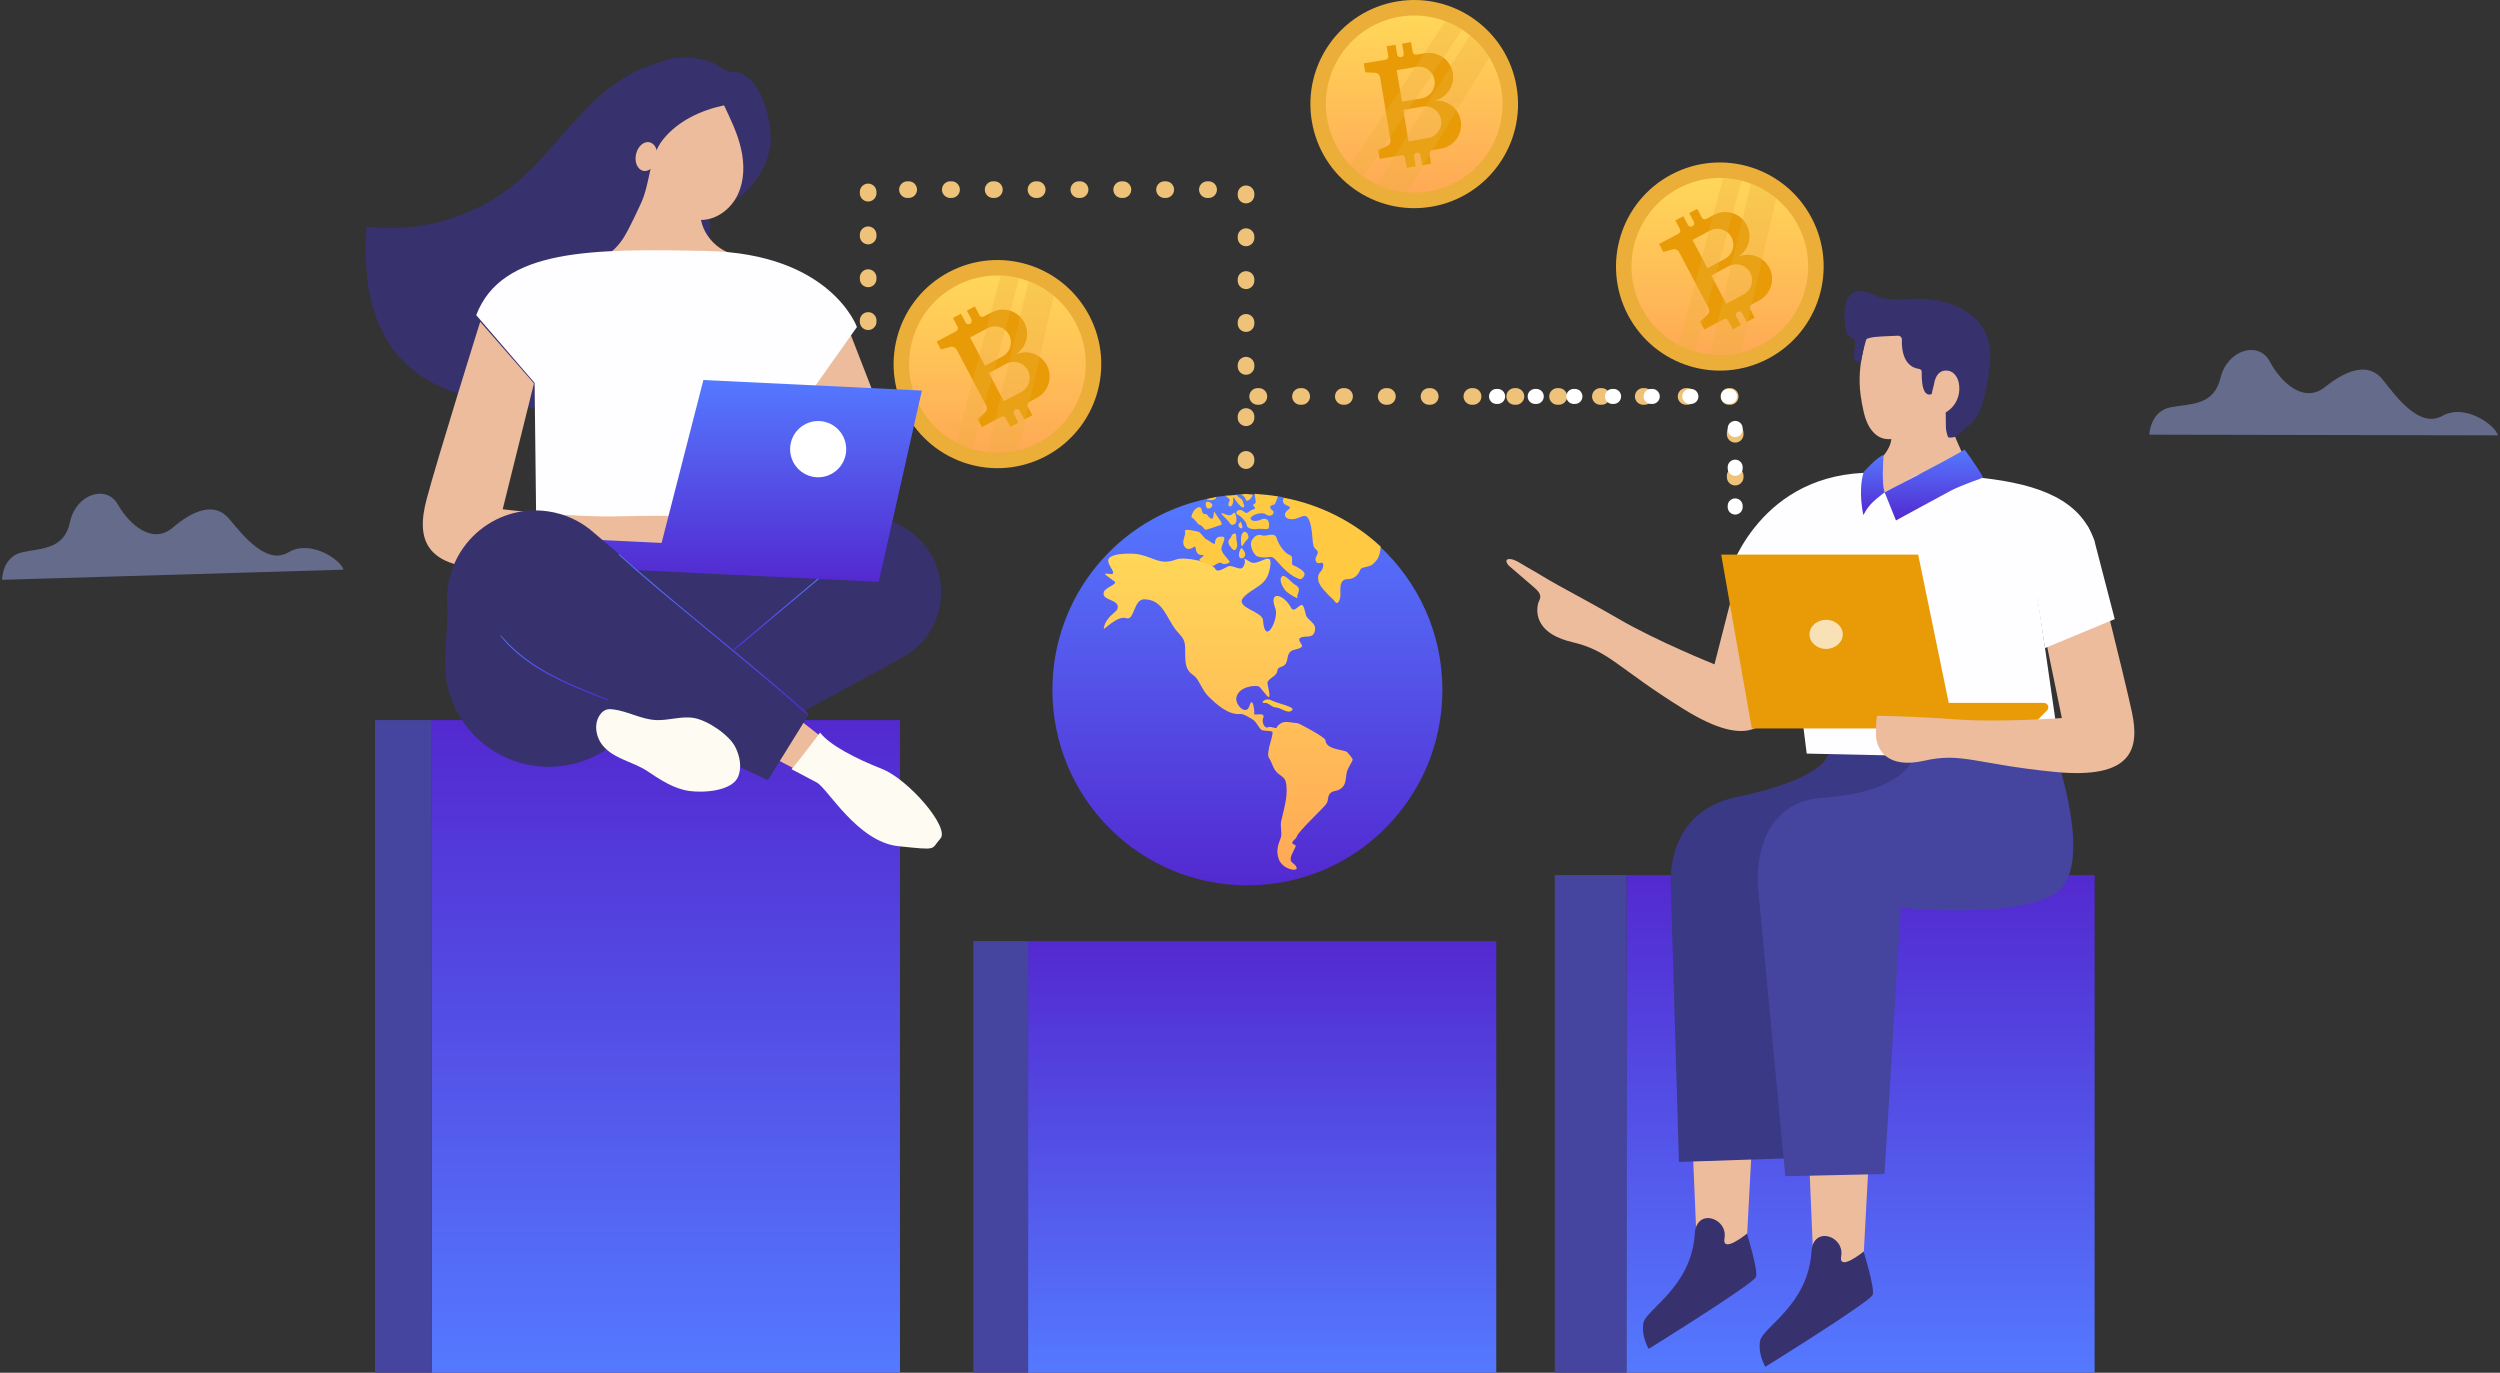 <svg width="601" height="330" viewBox="0 0 601 330" fill="none" xmlns="http://www.w3.org/2000/svg">
<rect x="0" y="0" width="601" height="330" fill="#333333" stroke="none"/>
<path d="M261.837 75.823C268.288 88.033 263.643 103.173 251.461 109.639C239.281 116.106 224.177 111.449 217.727 99.239C211.276 87.028 215.922 71.887 228.102 65.421C240.284 58.956 255.387 63.612 261.837 75.823Z" fill="#EBAE39"/>
<path d="M258.548 77.564C264.036 87.954 260.084 100.836 249.72 106.338C239.356 111.839 226.504 107.877 221.016 97.488C215.528 87.098 219.48 74.215 229.845 68.713C240.21 63.212 253.06 67.174 258.548 77.564Z" fill="url(#paint0_linear_1733_697)"/>
<path d="M243.883 85.352L243.882 85.349C246.671 83.829 247.727 80.337 246.237 77.516C245.092 75.349 242.774 74.206 240.48 74.456C239.82 74.527 239.163 74.715 238.537 75.026L238.534 75.021L236.533 76.083C236.139 76.292 235.656 76.142 235.447 75.748L234.342 73.656L232.428 74.673L233.532 76.765C233.74 77.158 233.59 77.645 233.197 77.854C233.001 77.958 232.781 77.972 232.585 77.911C232.389 77.852 232.216 77.715 232.112 77.519L231.007 75.428L229.091 76.444L230.195 78.536C230.404 78.929 230.255 79.415 229.862 79.624L225.182 82.108L226.195 84.028L228.436 83.397C229.048 83.228 229.696 83.506 229.992 84.067L237.095 97.511C237.384 98.057 237.265 98.731 236.807 99.146L235.032 100.757L236.046 102.676L240.726 100.191C241.119 99.983 241.604 100.133 241.812 100.527L242.917 102.619L244.833 101.602L243.727 99.511C243.52 99.117 243.67 98.628 244.061 98.421C244.257 98.316 244.478 98.302 244.675 98.363C244.87 98.424 245.045 98.559 245.149 98.757L246.254 100.849L248.169 99.832L247.065 97.741C246.856 97.347 247.005 96.859 247.398 96.651L249.399 95.588L249.397 95.585C252.124 94.041 253.144 90.592 251.669 87.8C250.181 84.98 246.707 83.893 243.883 85.352ZM233.213 81.128L237.406 78.902C238.624 78.254 240.032 78.332 241.14 78.983C241.733 79.33 242.24 79.842 242.586 80.498C243.549 82.32 242.901 84.571 241.143 85.605C241.094 85.635 241.044 85.662 240.993 85.691L236.799 87.917L233.213 81.128ZM245.507 94.238L241.315 96.464L237.727 89.675L241.921 87.448C243.791 86.455 246.11 87.171 247.1 89.045C248.092 90.92 247.378 93.245 245.507 94.238Z" fill="#E89B06"/>
<path opacity="0.3" d="M240.566 66.258L229.873 106.353C231.112 107.007 232.41 107.534 233.747 107.932L245.048 66.906C243.587 66.53 242.084 66.316 240.566 66.258Z" fill="#EBAE39"/>
<path opacity="0.3" d="M237.367 108.676C239.825 108.96 242.347 108.818 244.818 108.212L253.331 71.133C251.503 69.617 249.447 68.434 247.259 67.609L237.367 108.676Z" fill="#EBAE39"/>
<path d="M364.599 20.931C366.853 34.562 357.657 47.443 344.059 49.703C330.461 51.962 317.611 42.744 315.357 29.113C313.104 15.481 322.3 2.6 335.898 0.34C349.497 -1.918 362.346 7.3 364.599 20.931Z" fill="#EBAE39"/>
<path d="M360.929 21.536C362.846 33.135 355.022 44.095 343.452 46.018C331.883 47.94 320.948 40.095 319.031 28.498C317.114 16.9 324.939 5.939 336.509 4.016C348.078 2.095 359.012 9.938 360.929 21.536Z" fill="url(#paint1_linear_1733_697)"/>
<path d="M344.554 24.258V24.254C347.682 23.7 349.787 20.723 349.267 17.575C348.867 15.155 347.03 13.335 344.776 12.842C344.127 12.7 343.445 12.669 342.753 12.765L342.751 12.759L340.517 13.13C340.078 13.203 339.666 12.907 339.593 12.468L339.208 10.133L337.069 10.488L337.455 12.823C337.528 13.263 337.231 13.676 336.792 13.75C336.573 13.786 336.36 13.73 336.194 13.609C336.026 13.49 335.905 13.306 335.868 13.087L335.482 10.752L333.345 11.107L333.73 13.442C333.803 13.882 333.508 14.295 333.07 14.368L327.846 15.236L328.199 17.378L330.524 17.493C331.158 17.527 331.685 17.997 331.789 18.623L334.27 33.632C334.371 34.243 334.045 34.843 333.479 35.091L331.287 36.054L331.641 38.196L336.865 37.329C337.304 37.256 337.717 37.554 337.789 37.993L338.176 40.329L340.314 39.973L339.928 37.639C339.856 37.199 340.151 36.783 340.589 36.711C340.808 36.674 341.022 36.731 341.189 36.851C341.355 36.971 341.478 37.155 341.515 37.375L341.9 39.71L344.038 39.355L343.653 37.02C343.58 36.58 343.876 36.166 344.314 36.092L346.548 35.721V35.717C349.622 35.119 351.682 32.172 351.167 29.056C350.645 25.907 347.693 23.772 344.554 24.258ZM335.772 16.858L340.454 16.081C341.814 15.854 343.124 16.376 343.969 17.345C344.422 17.863 344.74 18.51 344.861 19.241C345.198 21.276 343.871 23.205 341.877 23.626C341.822 23.639 341.766 23.649 341.708 23.66L337.026 24.437L335.772 16.858ZM343.283 33.202L338.602 33.98L337.349 26.401L342.031 25.623C344.119 25.277 346.092 26.692 346.437 28.784C346.784 30.876 345.371 32.853 343.283 33.202Z" fill="#E89B06"/>
<path opacity="0.3" d="M347.452 5.102L324.623 39.726C325.59 40.74 326.656 41.653 327.798 42.455L351.497 7.141C350.231 6.321 348.873 5.639 347.452 5.102Z" fill="#EBAE39"/>
<path opacity="0.3" d="M330.996 44.3C333.236 45.351 335.673 46.017 338.209 46.229L358.015 13.772C356.762 11.753 355.185 9.977 353.372 8.5L330.996 44.3Z" fill="#EBAE39"/>
<path d="M435.503 52.37C441.954 64.58 437.31 79.72 425.127 86.186C412.947 92.653 397.843 87.996 391.393 75.786C384.942 63.575 389.588 48.434 401.768 41.968C413.95 35.503 429.053 40.158 435.503 52.37Z" fill="#EBAE39"/>
<path d="M432.212 54.117C437.7 64.508 433.748 77.39 423.384 82.891C413.02 88.393 400.168 84.431 394.68 74.042C389.192 63.653 393.144 50.77 403.508 45.268C413.873 39.766 426.723 43.729 432.212 54.117Z" fill="url(#paint2_linear_1733_697)"/>
<path d="M417.546 61.899L417.545 61.896C420.335 60.376 421.39 56.883 419.9 54.062C418.755 51.895 416.437 50.753 414.143 51.003C413.483 51.074 412.826 51.261 412.2 51.572L412.197 51.568L410.196 52.63C409.803 52.839 409.319 52.689 409.111 52.295L408.006 50.203L406.092 51.22L407.196 53.312C407.404 53.705 407.254 54.192 406.861 54.401C406.665 54.505 406.445 54.519 406.25 54.458C406.053 54.399 405.88 54.262 405.776 54.066L404.671 51.975L402.755 52.991L403.86 55.083C404.068 55.476 403.919 55.962 403.526 56.171L398.846 58.655L399.859 60.574L402.1 59.944C402.712 59.775 403.36 60.053 403.656 60.613L410.759 74.058C411.048 74.604 410.929 75.278 410.471 75.693L408.696 77.304L409.711 79.222L414.391 76.738C414.784 76.53 415.269 76.68 415.477 77.074L416.582 79.165L418.498 78.149L417.392 76.058C417.185 75.663 417.334 75.175 417.726 74.968C417.922 74.863 418.143 74.849 418.34 74.91C418.535 74.971 418.71 75.106 418.814 75.303L419.919 77.395L421.834 76.379L420.73 74.288C420.521 73.893 420.67 73.406 421.063 73.198L423.064 72.135L423.062 72.132C425.789 70.588 426.809 67.139 425.334 64.347C423.843 61.527 420.369 60.44 417.546 61.899ZM406.876 57.674L411.069 55.448C412.287 54.8 413.695 54.878 414.803 55.529C415.397 55.876 415.903 56.388 416.249 57.044C417.212 58.866 416.564 61.117 414.806 62.151C414.757 62.181 414.707 62.208 414.656 62.237L410.462 64.463L406.876 57.674ZM419.171 70.785L414.978 73.011L411.391 66.222L415.585 63.995C417.455 63.002 419.774 63.717 420.764 65.591C421.755 67.466 421.041 69.792 419.171 70.785Z" fill="#E89B06"/>
<path opacity="0.3" d="M414.233 42.805L403.539 82.9C404.778 83.554 406.076 84.081 407.413 84.479L418.714 43.453C417.252 43.077 415.75 42.862 414.233 42.805Z" fill="#EBAE39"/>
<path opacity="0.3" d="M411.031 85.223C413.489 85.507 416.011 85.365 418.482 84.759L426.995 47.68C425.167 46.164 423.111 44.981 420.923 44.156L411.031 85.223Z" fill="#EBAE39"/>
<path d="M247.149 330H359.703V226.246H247.149V330Z" fill="url(#paint3_linear_1733_697)"/>
<path d="M247.148 226.242H233.988V329.997H247.148V226.242Z" fill="#4545A0"/>
<path d="M103.801 330H216.355L216.355 173.105H103.801L103.801 330Z" fill="url(#paint4_linear_1733_697)"/>
<path d="M103.799 173.102H90.16V329.997H103.799V173.102Z" fill="#4545A0"/>
<path d="M185.002 167.414L197.647 177.296L191.699 185.194L176.463 177.159L185.002 167.414Z" fill="#EDBC9C"/>
<path d="M137.336 139.642C138.047 139.918 185.133 129.105 204.175 124.714C209.177 123.561 214.43 124.619 218.6 127.618L218.819 127.775C224.94 132.178 227.647 139.956 225.59 147.221C224.284 151.834 221.191 155.726 216.997 158.032C204.242 165.044 177.254 179.789 176.467 179.439C175.436 178.981 142.73 176.552 142.73 176.552L164.163 161.288L137.336 139.642Z" fill="#37316E"/>
<path d="M145.626 156.556L149.738 172.86L148.896 177.728C139.571 186.287 125.353 186.562 115.707 178.37C109.842 173.39 106.635 165.949 107.038 158.255L107.916 141.469L145.626 156.556Z" fill="#37316E"/>
<path d="M204.035 79.225C204.035 79.225 212.966 101.981 215.238 108.788C217.51 115.595 217.294 127.864 200.012 124.427C182.73 120.99 186.682 77.273 186.682 77.273L204.035 79.225Z" fill="#EDBC9C"/>
<path d="M166.241 14.574C157.319 13.431 148.728 18.567 142.258 24.829C135.788 31.091 130.591 38.655 123.611 44.342C113.793 52.34 100.647 56.096 88.096 54.486C87.269 65.8 88.748 78.187 96.529 86.424C103.328 93.62 113.6 96.246 123.401 97.553C129.604 98.38 135.99 98.804 142.057 97.263C151.622 94.835 159.534 87.597 164.228 78.897C168.922 70.197 170.661 60.151 170.804 50.261C170.842 47.551 170.768 44.84 170.578 42.136" fill="#37316E"/>
<path d="M175.571 17.315C174.711 17.396 172.064 15.35 171.157 15.011C167.559 13.67 163.643 13.356 159.945 14.492C150.132 17.505 144.071 27.696 145.565 37.544C146.217 41.839 148.341 46.062 151.957 48.458C155.117 50.553 159.048 51.065 162.833 51.247C165.361 51.369 167.916 51.368 170.395 50.858C177.844 49.326 184.17 42.489 185.177 34.916C185.881 29.614 182.855 16.628 175.571 17.315Z" fill="#37316E"/>
<path d="M176.406 61.14C172.512 60.167 169.312 56.818 168.513 52.876C172.266 52.88 175.703 50.238 177.333 46.849C178.963 43.461 178.994 39.477 178.16 35.81C177.326 32.142 175.686 28.718 174.058 25.328C168.522 26.48 162.982 29.085 159.427 33.492C155.871 37.898 156.467 44.01 153.926 49.225C153.752 49.582 151.309 55.009 149.831 57.282C148.353 59.555 146.261 61.543 143.668 62.32C148.311 66.1 154.349 68.139 160.325 67.911C166.301 67.685 172.064 65.261 176.406 61.14Z" fill="#EDBC9C"/>
<path d="M114.484 75.763L128.517 92.041L128.996 133.665L187.258 134.983L194.199 95.29L206.003 78.62C206.003 78.62 199.747 60.935 169.908 60.333C142.589 59.781 120.623 59.631 114.484 75.763Z" fill="#FEFDFF"/>
<path d="M115.439 77.352C115.439 77.352 105.082 110.467 102.561 119.999C100.04 129.531 101.541 137.705 122.227 136.633C142.914 135.561 146.666 132.638 156.338 135.345C166.01 138.052 169.174 133.032 169.372 128.904C169.569 124.776 169.273 124.168 169.273 124.168C169.273 124.168 160.672 123.831 148.793 124.122C136.914 124.411 120.844 122.43 120.844 122.43L128.369 92.165L115.439 77.352Z" fill="#EDBC9C"/>
<path d="M157.886 38.19C157.466 40.086 156.007 41.373 154.629 41.066C153.251 40.758 152.475 38.973 152.896 37.077C153.317 35.181 154.775 33.894 156.153 34.202C157.531 34.509 158.307 36.295 157.886 38.19Z" fill="#EDBC9C"/>
<path d="M133.671 129.296L159.047 130.518L169.095 91.359L221.621 93.889L211.246 139.874L137.277 136.311L132.743 131.26C132.043 130.483 132.628 129.247 133.671 129.296Z" fill="url(#paint5_linear_1733_697)"/>
<path d="M203.423 108.303C203.244 112.032 200.084 114.91 196.364 114.731C192.644 114.552 189.773 111.384 189.951 107.655C190.13 103.926 193.29 101.048 197.01 101.227C200.731 101.406 203.601 104.574 203.423 108.303Z" fill="white"/>
<path d="M184.606 187.551L194.316 171.901L142.932 128.199C139.78 125.343 135.846 123.502 131.638 122.912C118.576 121.082 107.03 131.516 107.496 144.729L107.854 154.879L142.325 167.843L184.606 187.551Z" fill="#37316E"/>
<path d="M148.734 133.392C154.414 138.55 160.323 143.448 166.233 148.338C172.335 153.385 178.441 158.431 184.49 163.542C186.124 164.922 187.751 166.31 189.368 167.709C190.948 169.076 192.478 170.518 194.103 171.829C194.228 171.93 194.404 171.767 194.284 171.647C192.982 170.357 191.553 169.184 190.171 167.983C188.735 166.737 187.291 165.5 185.842 164.269C182.843 161.722 179.822 159.202 176.787 156.699C170.676 151.66 164.542 146.646 158.496 141.528C155.268 138.795 152.06 136.035 148.885 133.24C148.783 133.148 148.63 133.298 148.734 133.392Z" fill="url(#paint6_linear_1733_697)"/>
<path d="M146.157 168.126C138.832 165.224 131.304 162.36 125.113 157.341C123.42 155.969 121.869 154.435 120.441 152.79C120.38 152.719 120.286 152.82 120.341 152.89C125.232 159.112 132.603 162.864 139.743 165.873C141.84 166.757 143.96 167.575 146.089 168.374C146.243 168.433 146.307 168.186 146.157 168.126Z" fill="url(#paint7_linear_1733_697)"/>
<path d="M196.559 139.125C193.182 141.928 189.818 144.749 186.463 147.578C184.795 148.984 183.126 150.391 181.456 151.796C179.771 153.212 178.015 154.569 176.388 156.052C176.277 156.154 176.428 156.358 176.552 156.265C178.255 154.971 179.854 153.521 181.492 152.144C183.191 150.716 184.887 149.286 186.584 147.855C189.966 145.003 193.341 142.139 196.737 139.302C196.859 139.198 196.682 139.022 196.559 139.125Z" fill="url(#paint8_linear_1733_697)"/>
<path d="M155.667 185.409C158.753 187.481 161.977 189.607 165.653 190.141C169.329 190.674 176.114 190.115 177.476 186.65C178.357 184.408 177.871 181.825 176.81 179.665C175.338 176.669 170.09 173.149 166.804 172.598C163.762 172.089 160.676 173.271 157.597 173.097C154.085 172.899 150.879 170.965 147.388 170.53C146.86 170.464 146.314 170.435 145.806 170.591C145.203 170.778 144.702 171.213 144.32 171.715C142.678 173.872 143.189 177.136 144.906 179.232C147.525 182.433 152.296 183.145 155.667 185.409Z" fill="#FDFBF2"/>
<path d="M197.143 176.109C197.143 176.109 192.282 182.637 190.277 184.916C190.277 184.916 193.792 186.73 196.377 188.134C198.964 189.538 206.161 202.404 215.968 203.425C225.775 204.446 223.657 204.25 226.057 201.625C228.457 198.999 218.4 187.367 212.077 184.87C205.751 182.373 199.461 179.146 197.143 176.109Z" fill="#FDFBF2"/>
<path d="M390.987 329.992H503.541V210.358H390.987V329.992Z" fill="url(#paint9_linear_1733_697)"/>
<path d="M390.988 210.359H373.775V329.994H390.988V210.359Z" fill="#4545A0"/>
<path d="M428.658 128.278C432.183 127.02 435.722 130.113 434.945 133.781C432.823 143.803 429.365 159.963 427.909 165.839C425.735 174.608 420.932 180.508 404.794 170.494C388.656 160.48 386.931 156.473 377.972 154.367C374.76 153.612 370.976 152.036 369.862 148.606C369.504 147.504 369.483 146.321 369.727 145.194C369.834 144.695 370.244 144.08 370.284 143.607C370.373 142.568 369.4 141.726 368.68 141.106C366.746 139.444 364.813 137.782 362.879 136.12C362.073 135.426 361.644 134.242 363.108 134.397C364.368 134.531 366.008 135.739 367.107 136.345C369.595 137.716 371.977 139.272 374.471 140.632C378.171 142.651 384.225 145.957 387.877 148.061C388.242 148.27 388.606 148.482 388.971 148.694C398.381 154.183 412.157 159.703 412.157 159.703L416.896 141.19C418.433 135.194 422.84 130.354 428.658 128.278Z" fill="#EDBC9C"/>
<path d="M449.668 270.92L448.072 300.786L444.029 308.719L435.834 300.786L434.416 267.188L449.668 270.92Z" fill="#EDBC9C"/>
<path d="M448.016 300.879C448.016 300.879 450.742 309.623 450.197 311.262C449.652 312.902 424.392 328.568 424.392 328.568C424.392 328.568 422.575 325.653 423.12 322.374C423.664 319.096 434.68 313.799 435.477 300.878C435.863 294.608 443.458 297.071 442.615 301.974C441.954 305.823 448.016 300.879 448.016 300.879Z" fill="#37316E"/>
<path d="M421.62 266.615L420.024 296.481L415.981 304.414L407.787 296.481L406.369 262.883L421.62 266.615Z" fill="#EDBC9C"/>
<path d="M419.969 296.574C419.969 296.574 422.695 305.318 422.15 306.957C421.605 308.597 396.345 324.263 396.345 324.263C396.345 324.263 394.528 321.348 395.073 318.069C395.618 314.791 406.633 309.494 407.43 296.573C407.816 290.303 415.411 292.767 414.568 297.669C413.907 301.518 419.969 296.574 419.969 296.574Z" fill="#37316E"/>
<path d="M473.092 180.984C473.092 180.984 483.15 208.893 472.745 214.75C462.34 220.607 435.98 217.851 435.98 217.851L434.94 278.282L403.624 279.331L401.643 212.683C401.643 212.683 400.139 195.294 417.251 191.665C441.756 186.469 439.581 180.164 439.581 180.164L473.092 180.984Z" fill="#393985"/>
<path d="M494.047 181C494.047 181 504.105 209.162 493.7 215.072C483.295 220.983 456.935 218.202 456.935 218.202L453.049 282.231L429.188 282.757L422.597 212.987C422.597 212.987 420.749 192.978 438.206 191.778C458.955 190.352 460.224 181.445 460.224 181.445L494.047 181Z" fill="#4545A0"/>
<path d="M447.051 113.864C447.814 114.662 451.356 111.062 451.883 110.543C453.158 109.286 454.534 107.376 454.675 105.546C450.792 105.977 448.811 102.423 448.076 99.216C447.747 97.786 447.46 96.347 447.276 94.891C446.809 91.215 447.091 87.72 447.944 84.167C448.104 83.5 448.889 77.337 450.011 77.627C455.359 79.01 461.215 82.742 464.479 87.208C467.742 91.674 466.874 97.61 469.111 102.817C469.264 103.174 471.393 108.584 472.729 110.872C474.064 113.159 476.013 115.196 478.507 116.077C473.801 119.547 467.813 121.253 461.993 120.75C456.172 120.245 451.096 118.09 447.051 113.864Z" fill="#EDBC9C"/>
<path d="M415.295 138.841L429.726 144.528L434.335 181.161L495.484 182.525L489.987 144.46L503.542 130.169C500.268 120.173 490.269 116.445 476.566 114.892H476.552C472.065 114.365 467.173 114.082 462 113.879C461.865 113.879 461.703 113.906 461.514 113.96C461.514 113.974 461.501 113.974 461.487 113.974C460.665 114.217 459.399 114.96 458.132 115.729C456.704 116.58 455.275 117.459 454.386 117.675C454.372 117.675 454.359 117.688 454.345 117.688C453.537 118.107 453.065 118.351 453.065 118.351C452.715 117.189 452.62 115.339 452.634 113.609C451.623 113.609 449.966 113.623 449.022 113.637C448.672 113.65 448.321 113.664 447.971 113.677C421.938 114.905 415.295 138.841 415.295 138.841Z" fill="#FEFDFF"/>
<path d="M491.354 168.976H468.478L461.128 133.32H413.775L421.125 175.13H487.809L492.105 170.783C492.767 170.114 492.294 168.976 491.354 168.976Z" fill="#E89B06"/>
<path d="M502.704 130.992C502.704 130.992 510.621 162.361 512.51 171.196C514.398 180.031 512.667 187.445 493.781 185.552C474.895 183.659 471.59 180.819 462.619 182.87C453.648 184.922 450.973 180.188 450.973 176.402C450.973 172.616 451.27 172.071 451.27 172.071C451.27 172.071 459.157 172.143 470.016 172.931C480.876 173.72 495.67 172.616 495.67 172.616L489.823 144.2L502.704 130.992Z" fill="#EDBC9C"/>
<path opacity="0.7" d="M435 152.5C435 154.433 436.791 156 439 156C441.209 156 443 154.433 443 152.5C443 150.567 441.209 149 439 149C436.791 149 435 150.567 435 152.5Z" fill="white"/>
<path d="M465.764 91.861C466.086 93.73 467.449 95.055 468.807 94.819C470.166 94.584 471.007 92.878 470.685 91.009C470.363 89.139 469 87.815 467.642 88.05C466.283 88.286 465.442 89.991 465.764 91.861Z" fill="#EDBC9C"/>
<path d="M466.59 92.957C466.59 92.957 461.817 99.1 461.974 89.297C461.98 88.969 461.651 88.723 461.305 88.679C460.015 88.518 457.033 87.508 457.209 81.589C457.223 81.095 456.795 80.687 456.269 80.705C454.46 80.767 450.725 80.918 449.935 81.137C449.935 81.137 449.35 81.239 448.774 81.448C448.587 81.516 447.989 84.062 447.892 84.375C447.768 84.778 447.325 87.327 447.325 87.327C447.325 87.327 445.68 86.82 445.673 85.764C445.665 84.709 446.116 82.388 445.9 81.864C445.683 81.34 444.077 80.963 443.812 79.743C443.212 76.989 442.037 66.243 451.396 71.321C452.621 71.985 457.252 72.147 459.928 71.875C463.666 71.495 480.294 72.569 478.301 88.191C477.12 97.463 475.633 100.525 473.171 102.348C472.754 102.658 470.714 104.64 470.358 104.831C469.274 105.41 468.342 105.134 468.342 105.134C468.342 105.134 467.829 104.03 467.792 102.601C467.709 99.457 467.95 94.052 466.59 92.957Z" fill="#37316E"/>
<path d="M464.939 92.366C464.939 92.366 465.299 88.604 468.362 89.128C472.475 89.831 472.462 99.948 463.854 100.097C463.854 100.097 463.854 96.094 464.939 92.366Z" fill="#EDBC9C"/>
<path d="M453.066 118.347L455.789 125.114C455.789 125.114 466.662 119.171 469.007 117.941C471.258 116.767 475.529 115.253 476.553 114.889H476.566C476.701 114.835 476.782 114.807 476.782 114.807C474.936 111.552 472.282 108.094 472.282 108.094C469.829 109.553 465.463 111.89 461.515 113.956C461.515 113.97 461.502 113.97 461.488 113.97C460.316 114.591 459.17 115.186 458.133 115.725C456.61 116.522 455.303 117.198 454.386 117.671C454.373 117.671 454.359 117.685 454.346 117.685C453.538 118.103 453.066 118.347 453.066 118.347Z" fill="url(#paint10_linear_1733_697)"/>
<path d="M447.958 123.824C449.319 121.068 451.166 119.88 453.065 118.353C452.715 117.192 452.62 115.341 452.634 113.612C452.647 111.37 452.822 109.344 452.822 109.344C451.165 109.924 448.039 113.45 448.039 113.45C448.012 113.531 447.998 113.598 447.971 113.68C446.637 118.286 447.958 123.824 447.958 123.824Z" fill="url(#paint11_linear_1733_697)"/>
<path d="M503.54 130.177L508.382 148.832L491.601 155.797L489.824 144.2L501.827 126.359L503.54 130.177Z" fill="#FEFDFF"/>
<path d="M208.705 77.34V45.586H299.546V95.304H417.139V124.574" stroke="#EFC27A" stroke-width="4" stroke-miterlimit="10" stroke-linecap="round" stroke-linejoin="round" stroke-dasharray="0.3 10"/>
<path d="M417.139 123.704C416.143 123.704 415.334 122.895 415.334 121.896V121.624C415.334 120.625 416.143 119.815 417.139 119.815C418.135 119.815 418.943 120.625 418.943 121.624V121.896C418.943 122.894 418.136 123.704 417.139 123.704ZM417.139 114.389C416.143 114.389 415.334 113.578 415.334 112.58V112.308C415.334 111.31 416.143 110.499 417.139 110.499C418.135 110.499 418.943 111.31 418.943 112.308V112.58C418.943 113.579 418.136 114.389 417.139 114.389ZM417.139 105.073C416.143 105.073 415.334 104.263 415.334 103.264V102.993C415.334 101.994 416.143 101.184 417.139 101.184C418.135 101.184 418.943 101.994 418.943 102.993V103.264C418.943 104.262 418.136 105.073 417.139 105.073ZM415.789 97.11H415.519C414.522 97.11 413.714 96.3 413.714 95.301C413.714 94.302 414.522 93.492 415.519 93.492H415.789C416.785 93.492 417.594 94.302 417.594 95.301C417.594 96.3 416.786 97.11 415.789 97.11ZM406.497 97.11H406.225C405.229 97.11 404.421 96.3 404.421 95.301C404.421 94.302 405.229 93.492 406.225 93.492H406.497C407.493 93.492 408.301 94.302 408.301 95.301C408.301 96.3 407.493 97.11 406.497 97.11ZM397.203 97.11H396.932C395.936 97.11 395.128 96.3 395.128 95.301C395.128 94.302 395.936 93.492 396.932 93.492H397.203C398.199 93.492 399.007 94.302 399.007 95.301C399.007 96.3 398.199 97.11 397.203 97.11ZM387.91 97.11H387.639C386.643 97.11 385.835 96.3 385.835 95.301C385.835 94.302 386.643 93.492 387.639 93.492H387.91C388.907 93.492 389.714 94.302 389.714 95.301C389.714 96.3 388.906 97.11 387.91 97.11ZM378.617 97.11H378.346C377.349 97.11 376.541 96.3 376.541 95.301C376.541 94.302 377.349 93.492 378.346 93.492H378.617C379.614 93.492 380.421 94.302 380.421 95.301C380.421 96.3 379.614 97.11 378.617 97.11ZM369.323 97.11H369.053C368.057 97.11 367.248 96.3 367.248 95.301C367.248 94.302 368.057 93.492 369.053 93.492H369.323C370.319 93.492 371.128 94.302 371.128 95.301C371.128 96.3 370.32 97.11 369.323 97.11ZM360.03 97.11H359.76C358.763 97.11 357.955 96.3 357.955 95.301C357.955 94.302 358.763 93.492 359.76 93.492H360.03C361.027 93.492 361.835 94.302 361.835 95.301C361.835 96.3 361.027 97.11 360.03 97.11Z" fill="white"/>
<path d="M299.545 100.133V127.534" stroke="#EFC27A" stroke-width="4" stroke-miterlimit="10" stroke-linecap="round" stroke-linejoin="round" stroke-dasharray="0.3 10"/>
<path opacity="0.45" d="M516.699 104.496C516.699 104.496 516.879 98.807 521.879 97.898C526.879 96.989 532.189 97.513 533.821 90.801C535.453 84.089 542.982 81.836 545.662 86.905C548.343 91.974 553.862 97.132 558.963 93.023C564.065 88.913 569.453 86.948 572.866 91.328C576.279 95.708 581.731 103 587.152 99.968C592.575 96.936 599.867 102.151 600.498 104.663L516.699 104.496Z" fill="#A0AFF7"/>
<path opacity="0.45" d="M0.498 139.389C0.498 139.389 0.498 133.81 5.367 132.764C10.237 131.718 15.454 132.067 16.845 125.443C18.236 118.819 25.54 116.378 28.323 121.259C31.105 126.14 36.67 131.021 41.539 126.837C46.408 122.654 51.625 120.562 55.103 124.746C58.581 128.929 64.146 135.903 69.363 132.764C74.58 129.627 81.884 134.507 82.579 136.948L0.498 139.389Z" fill="#A0AFF7"/>
<path d="M346.75 165.849C346.75 191.849 325.812 212.838 299.875 212.838C273.937 212.838 253 191.849 253 165.849C253 143.294 268.781 124.498 290.031 119.956H291.281L292.219 119.486C293 119.329 293.781 119.329 294.562 119.173H296.125L297.375 118.859H298L299.875 119.173L301.125 118.859H301.75L304.25 119.486L307.219 119.329C307.531 119.329 308 119.486 308.312 119.486L319.562 126.691L331.75 131.39C340.969 140.005 346.75 152.222 346.75 165.849Z" fill="url(#paint12_linear_1733_697)"/>
<path d="M302.22 133.74C305.345 134.679 305.189 132.8 307.064 134.993C308.157 136.246 310.189 138.595 312.532 139.222C312.845 139.378 313.626 138.595 313.626 137.969C313.626 137.342 311.907 136.246 310.97 135.932C310.032 135.619 311.282 133.896 310.032 133.426C308.782 132.956 307.376 130.92 306.907 129.354C306.439 127.788 304.251 129.041 303.47 128.727C302.689 128.414 301.751 128.571 300.97 129.824C300.189 131.077 301.439 133.426 302.22 133.74Z" fill="#FFC942"/>
<path d="M318.626 177.907C318.626 177.28 312.532 173.991 311.907 173.834C310.657 173.834 309.095 173.208 308.001 173.834C307.532 174.148 307.063 174.461 306.907 174.931C306.751 175.244 305.501 174.617 305.032 174.774C303.938 175.401 303.313 173.521 303.626 172.738C304.407 171.015 301.751 172.111 301.438 171.641C301.751 172.268 301.282 166.629 300.345 169.762C299.563 172.111 296.907 169.449 297.22 167.726C297.688 165.063 301.751 164.593 302.688 165.063C303.157 165.376 304.72 167.726 305.032 167.569C305.501 167.412 304.72 164.75 304.72 164.436C304.407 163.183 306.907 162.713 307.063 161.304C307.22 160.207 308.001 160.521 308.782 159.894C309.876 158.954 309.095 157.388 310.501 156.448C310.97 156.135 312.845 155.978 313.001 155.352C313.157 154.882 311.438 153.629 313.001 153.159C314.407 152.846 315.813 153.472 316.126 151.436C316.438 149.713 314.407 149.243 313.938 147.833C313.782 147.364 313.47 145.014 312.688 145.484C311.595 146.111 310.97 147.364 310.188 145.797C308.626 142.978 304.876 141.725 306.595 146.267C307.532 148.617 304.095 155.665 303.626 149.087C303.47 146.894 296.751 146.111 298.938 143.604C301.282 141.098 304.407 140.942 305.188 137.026C306.438 131.544 302.688 136.243 300.657 135.146C297.845 133.58 300.188 134.363 298.782 136.399C298.157 137.183 296.438 135.93 295.501 136.086C294.72 136.243 292.845 137.809 292.22 136.869C291.282 134.99 284.563 133.737 282.688 134.52C278.938 135.93 277.532 134.05 273.782 133.267C272.532 132.954 265.97 132.797 266.438 134.99C266.595 135.93 267.22 136.556 267.532 137.339C268.001 138.592 266.126 137.652 265.657 137.966C265.501 138.122 267.845 139.689 268.001 139.845C268.626 140.472 265.657 141.255 265.345 142.351C264.72 144.544 269.407 143.918 268.626 146.424C268.313 147.207 265.657 148.46 265.345 151.123C265.345 151.593 268.626 147.833 270.813 148.617C272.688 149.243 272.532 144.074 275.032 144.074C279.563 144.074 280.345 148.46 282.688 151.436C283.782 152.846 284.72 153.316 284.876 155.195C285.032 156.918 284.72 158.954 285.345 160.521C285.97 162.087 287.063 162.087 287.845 163.34C288.782 164.75 289.251 166.159 290.501 167.412C292.376 169.292 295.345 171.955 298.157 171.641C298.782 171.485 300.813 172.738 301.282 173.051C302.063 173.678 302.376 174.461 303.001 175.244C303.47 175.87 305.032 175.557 305.813 175.87C306.438 176.184 304.251 180.883 305.032 182.136C305.97 183.545 305.97 184.955 307.376 186.051C308.626 186.991 309.095 187.148 309.251 188.871C309.563 191.69 308.626 194.666 308.001 197.329C307.688 198.739 308.313 200.305 307.845 201.558C307.22 203.124 306.751 204.534 307.376 206.413C308.313 209.546 314.095 210.016 310.657 207.353C309.251 206.257 312.22 203.281 311.282 203.124C309.72 202.498 311.595 201.871 311.751 201.088C312.22 199.678 318.47 194.04 318.938 193.1C319.407 192.317 319.095 191.534 319.72 190.75C320.501 189.967 321.438 190.28 322.22 189.654C323.938 188.558 323.313 186.678 323.938 185.112C325.345 181.979 325.813 183.232 323.938 180.883C323.313 180.099 318.782 180.413 318.626 177.907Z" fill="url(#paint13_linear_1733_697)"/>
<path d="M284.877 131.547C285.971 132.8 287.221 130.92 287.377 131.547C287.533 132.173 287.533 133.426 288.939 133.426C290.346 133.426 287.689 134.366 288.471 134.836C289.408 135.149 291.283 136.402 291.908 135.933C292.533 135.463 293.471 134.993 293.783 135.463C294.096 135.776 295.971 135.463 295.502 134.836C295.033 134.21 293.471 132.643 293.627 131.86C293.627 130.92 295.346 128.728 293.471 129.041C292.377 128.884 292.064 129.981 292.064 130.607C292.064 131.234 290.346 129.667 290.033 129.667C289.721 129.667 288.471 127.788 288.002 127.788C287.533 127.788 284.564 126.848 284.877 127.788C285.189 128.728 283.783 130.294 284.877 131.547ZM311.439 140.631C310.502 140.162 308.783 137.812 308.158 138.595C307.377 139.378 308.314 141.101 308.939 141.885C309.564 142.668 312.221 144.234 311.908 143.607C311.596 142.981 313.158 141.571 311.439 140.631ZM286.596 124.498C287.064 124.498 287.846 126.065 288.471 126.221C289.096 126.378 289.408 127.161 289.721 127.318C290.033 127.474 292.846 126.378 293.471 126.221C294.252 125.908 292.689 124.342 292.064 123.245C291.596 122.149 292.064 125.125 291.127 124.655C290.189 124.185 290.502 123.559 289.564 123.559C288.627 123.559 289.252 121.522 288.002 121.992C286.752 122.462 286.127 124.498 286.596 124.498ZM296.752 128.258C295.971 128.414 296.127 129.041 295.658 129.511C295.189 129.981 295.189 130.607 295.658 131.234C296.127 131.86 296.752 132.8 297.221 131.86C297.689 130.92 297.221 130.137 297.221 129.511C297.221 128.884 297.221 128.101 296.752 128.258ZM298.471 131.234C298.627 131.703 299.096 130.294 299.877 129.667C300.658 128.884 299.408 127.161 298.783 128.101C298.158 128.571 298.314 130.764 298.471 131.234ZM298.314 131.86C297.846 132.487 297.533 134.053 298.314 134.21C299.096 134.366 299.564 133.426 299.252 132.8C298.939 132.173 298.471 131.547 298.314 131.86ZM301.439 121.209C300.658 121.522 302.533 122.149 301.283 122.462C300.033 122.776 300.033 123.872 298.939 122.932C297.846 121.992 296.596 123.245 297.533 123.715C298.471 124.185 299.721 125.595 299.721 126.221C299.721 127.005 300.971 127.318 302.221 127.161C303.471 127.005 305.033 127.474 305.033 126.848C305.033 126.221 305.189 126.065 305.033 125.595C304.877 124.968 304.252 124.342 303.002 124.968C301.752 125.438 300.814 125.282 300.658 124.655C300.502 124.029 303.158 122.776 304.408 123.715C305.658 124.498 306.752 123.245 305.814 122.619C304.877 121.992 305.502 121.366 306.127 121.366C306.596 121.366 306.908 120.113 307.221 119.33C305.346 119.016 303.471 118.86 301.596 118.703C301.752 120.113 302.221 120.896 301.439 121.209ZM290.346 120.113C291.127 120.426 292.533 120.113 292.377 119.486L290.033 119.956C290.033 119.956 290.189 120.113 290.346 120.113Z" fill="#FFC942"/>
<path d="M290.813 120.739C289.563 120.112 289.719 121.679 290.188 122.149C290.657 122.619 292.376 121.522 290.813 120.739ZM298.001 118.859C298.938 119.016 299.407 119.643 299.563 120.269C299.876 120.739 301.126 119.643 301.126 118.859H298.001ZM295.501 120.582C295.032 121.365 295.501 122.149 296.126 121.522C296.751 120.739 296.282 118.859 296.751 119.799C297.219 120.582 298.157 121.835 298.782 121.992C299.407 121.992 298.938 121.209 298.782 120.582C298.782 119.956 297.219 119.329 297.376 119.016C296.438 119.016 295.501 119.173 294.563 119.173C295.188 119.643 295.969 120.112 295.501 120.582ZM298.313 127.004C299.094 127.317 298.313 125.438 298.313 125.438C297.532 125.908 297.532 126.691 298.313 127.004ZM295.657 125.751C295.813 126.221 296.594 126.378 297.063 125.751C297.532 125.125 297.063 122.619 296.438 123.402C295.813 124.185 295.188 123.872 293.938 123.402C292.688 122.932 295.501 125.281 295.657 125.751ZM303.938 168.981C305.032 168.825 305.657 170.078 306.751 170.078C307.844 170.078 309.719 171.801 310.657 170.704C311.438 169.921 307.063 169.138 305.657 168.355C304.094 167.572 302.844 169.138 303.938 168.981ZM309.094 121.365C310.501 121.992 310.344 121.992 309.407 122.775C308.469 123.558 308.782 124.968 310.813 124.811C312.844 124.655 313.938 122.775 314.876 125.438C315.813 128.257 315.188 131.233 316.282 132.016C317.376 132.8 316.438 133.426 316.282 134.209C316.126 134.992 316.594 135.619 317.532 135.306C318.469 134.992 318.157 136.715 317.532 137.342C316.907 137.968 316.126 139.378 318.157 141.728C320.188 144.077 320.344 143.764 320.969 144.703C321.594 145.487 322.063 144.39 322.219 143.45C322.376 142.511 321.594 139.221 323.938 139.221C326.126 139.221 326.751 137.498 327.063 136.872C327.376 136.245 329.094 136.402 330.032 135.619C330.813 134.836 331.751 134.209 331.907 131.39C325.501 125.438 317.532 121.365 308.626 119.643C308.313 120.269 308.313 121.052 309.094 121.365Z" fill="#FFC942"/>
<defs>
<linearGradient id="paint0_linear_1733_697" x1="239.782" y1="66.234" x2="239.782" y2="108.817" gradientUnits="userSpaceOnUse">
<stop stop-color="#FFD758"/>
<stop offset="1" stop-color="#FFA956"/>
</linearGradient>
<linearGradient id="paint1_linear_1733_697" x1="339.98" y1="3.726" x2="339.98" y2="46.307" gradientUnits="userSpaceOnUse">
<stop stop-color="#FFD758"/>
<stop offset="1" stop-color="#FFA956"/>
</linearGradient>
<linearGradient id="paint2_linear_1733_697" x1="413.446" y1="42.788" x2="413.446" y2="85.371" gradientUnits="userSpaceOnUse">
<stop stop-color="#FFD758"/>
<stop offset="1" stop-color="#FFA956"/>
</linearGradient>
<linearGradient id="paint3_linear_1733_697" x1="303.426" y1="330" x2="303.426" y2="226.246" gradientUnits="userSpaceOnUse">
<stop stop-color="#5479FF"/>
<stop offset="1" stop-color="#5329D0"/>
</linearGradient>
<linearGradient id="paint4_linear_1733_697" x1="160.078" y1="330" x2="160.078" y2="173.105" gradientUnits="userSpaceOnUse">
<stop stop-color="#5479FF"/>
<stop offset="1" stop-color="#5329D0"/>
</linearGradient>
<linearGradient id="paint5_linear_1733_697" x1="177.029" y1="91.359" x2="177.029" y2="139.874" gradientUnits="userSpaceOnUse">
<stop stop-color="#5479FF"/>
<stop offset="1" stop-color="#5329D0"/>
</linearGradient>
<linearGradient id="paint6_linear_1733_697" x1="171.512" y1="133.211" x2="171.512" y2="171.861" gradientUnits="userSpaceOnUse">
<stop stop-color="#5479FF"/>
<stop offset="1" stop-color="#5329D0"/>
</linearGradient>
<linearGradient id="paint7_linear_1733_697" x1="133.283" y1="152.766" x2="133.283" y2="168.383" gradientUnits="userSpaceOnUse">
<stop stop-color="#5479FF"/>
<stop offset="1" stop-color="#5329D0"/>
</linearGradient>
<linearGradient id="paint8_linear_1733_697" x1="186.564" y1="139.094" x2="186.564" y2="156.289" gradientUnits="userSpaceOnUse">
<stop stop-color="#5479FF"/>
<stop offset="1" stop-color="#5329D0"/>
</linearGradient>
<linearGradient id="paint9_linear_1733_697" x1="447.264" y1="329.992" x2="447.264" y2="210.358" gradientUnits="userSpaceOnUse">
<stop stop-color="#5479FF"/>
<stop offset="1" stop-color="#5329D0"/>
</linearGradient>
<linearGradient id="paint10_linear_1733_697" x1="464.924" y1="108.094" x2="464.924" y2="125.114" gradientUnits="userSpaceOnUse">
<stop stop-color="#5479FF"/>
<stop offset="1" stop-color="#5329D0"/>
</linearGradient>
<linearGradient id="paint11_linear_1733_697" x1="450.22" y1="109.344" x2="450.22" y2="123.824" gradientUnits="userSpaceOnUse">
<stop stop-color="#5479FF"/>
<stop offset="1" stop-color="#5329D0"/>
</linearGradient>
<linearGradient id="paint12_linear_1733_697" x1="299.875" y1="118.859" x2="299.875" y2="212.838" gradientUnits="userSpaceOnUse">
<stop stop-color="#5479FF"/>
<stop offset="1" stop-color="#5329D0"/>
</linearGradient>
<linearGradient id="paint13_linear_1733_697" x1="295.231" y1="133.084" x2="295.231" y2="209.089" gradientUnits="userSpaceOnUse">
<stop stop-color="#FFD758"/>
<stop offset="1" stop-color="#FFA956"/>
</linearGradient>
</defs>
</svg>
